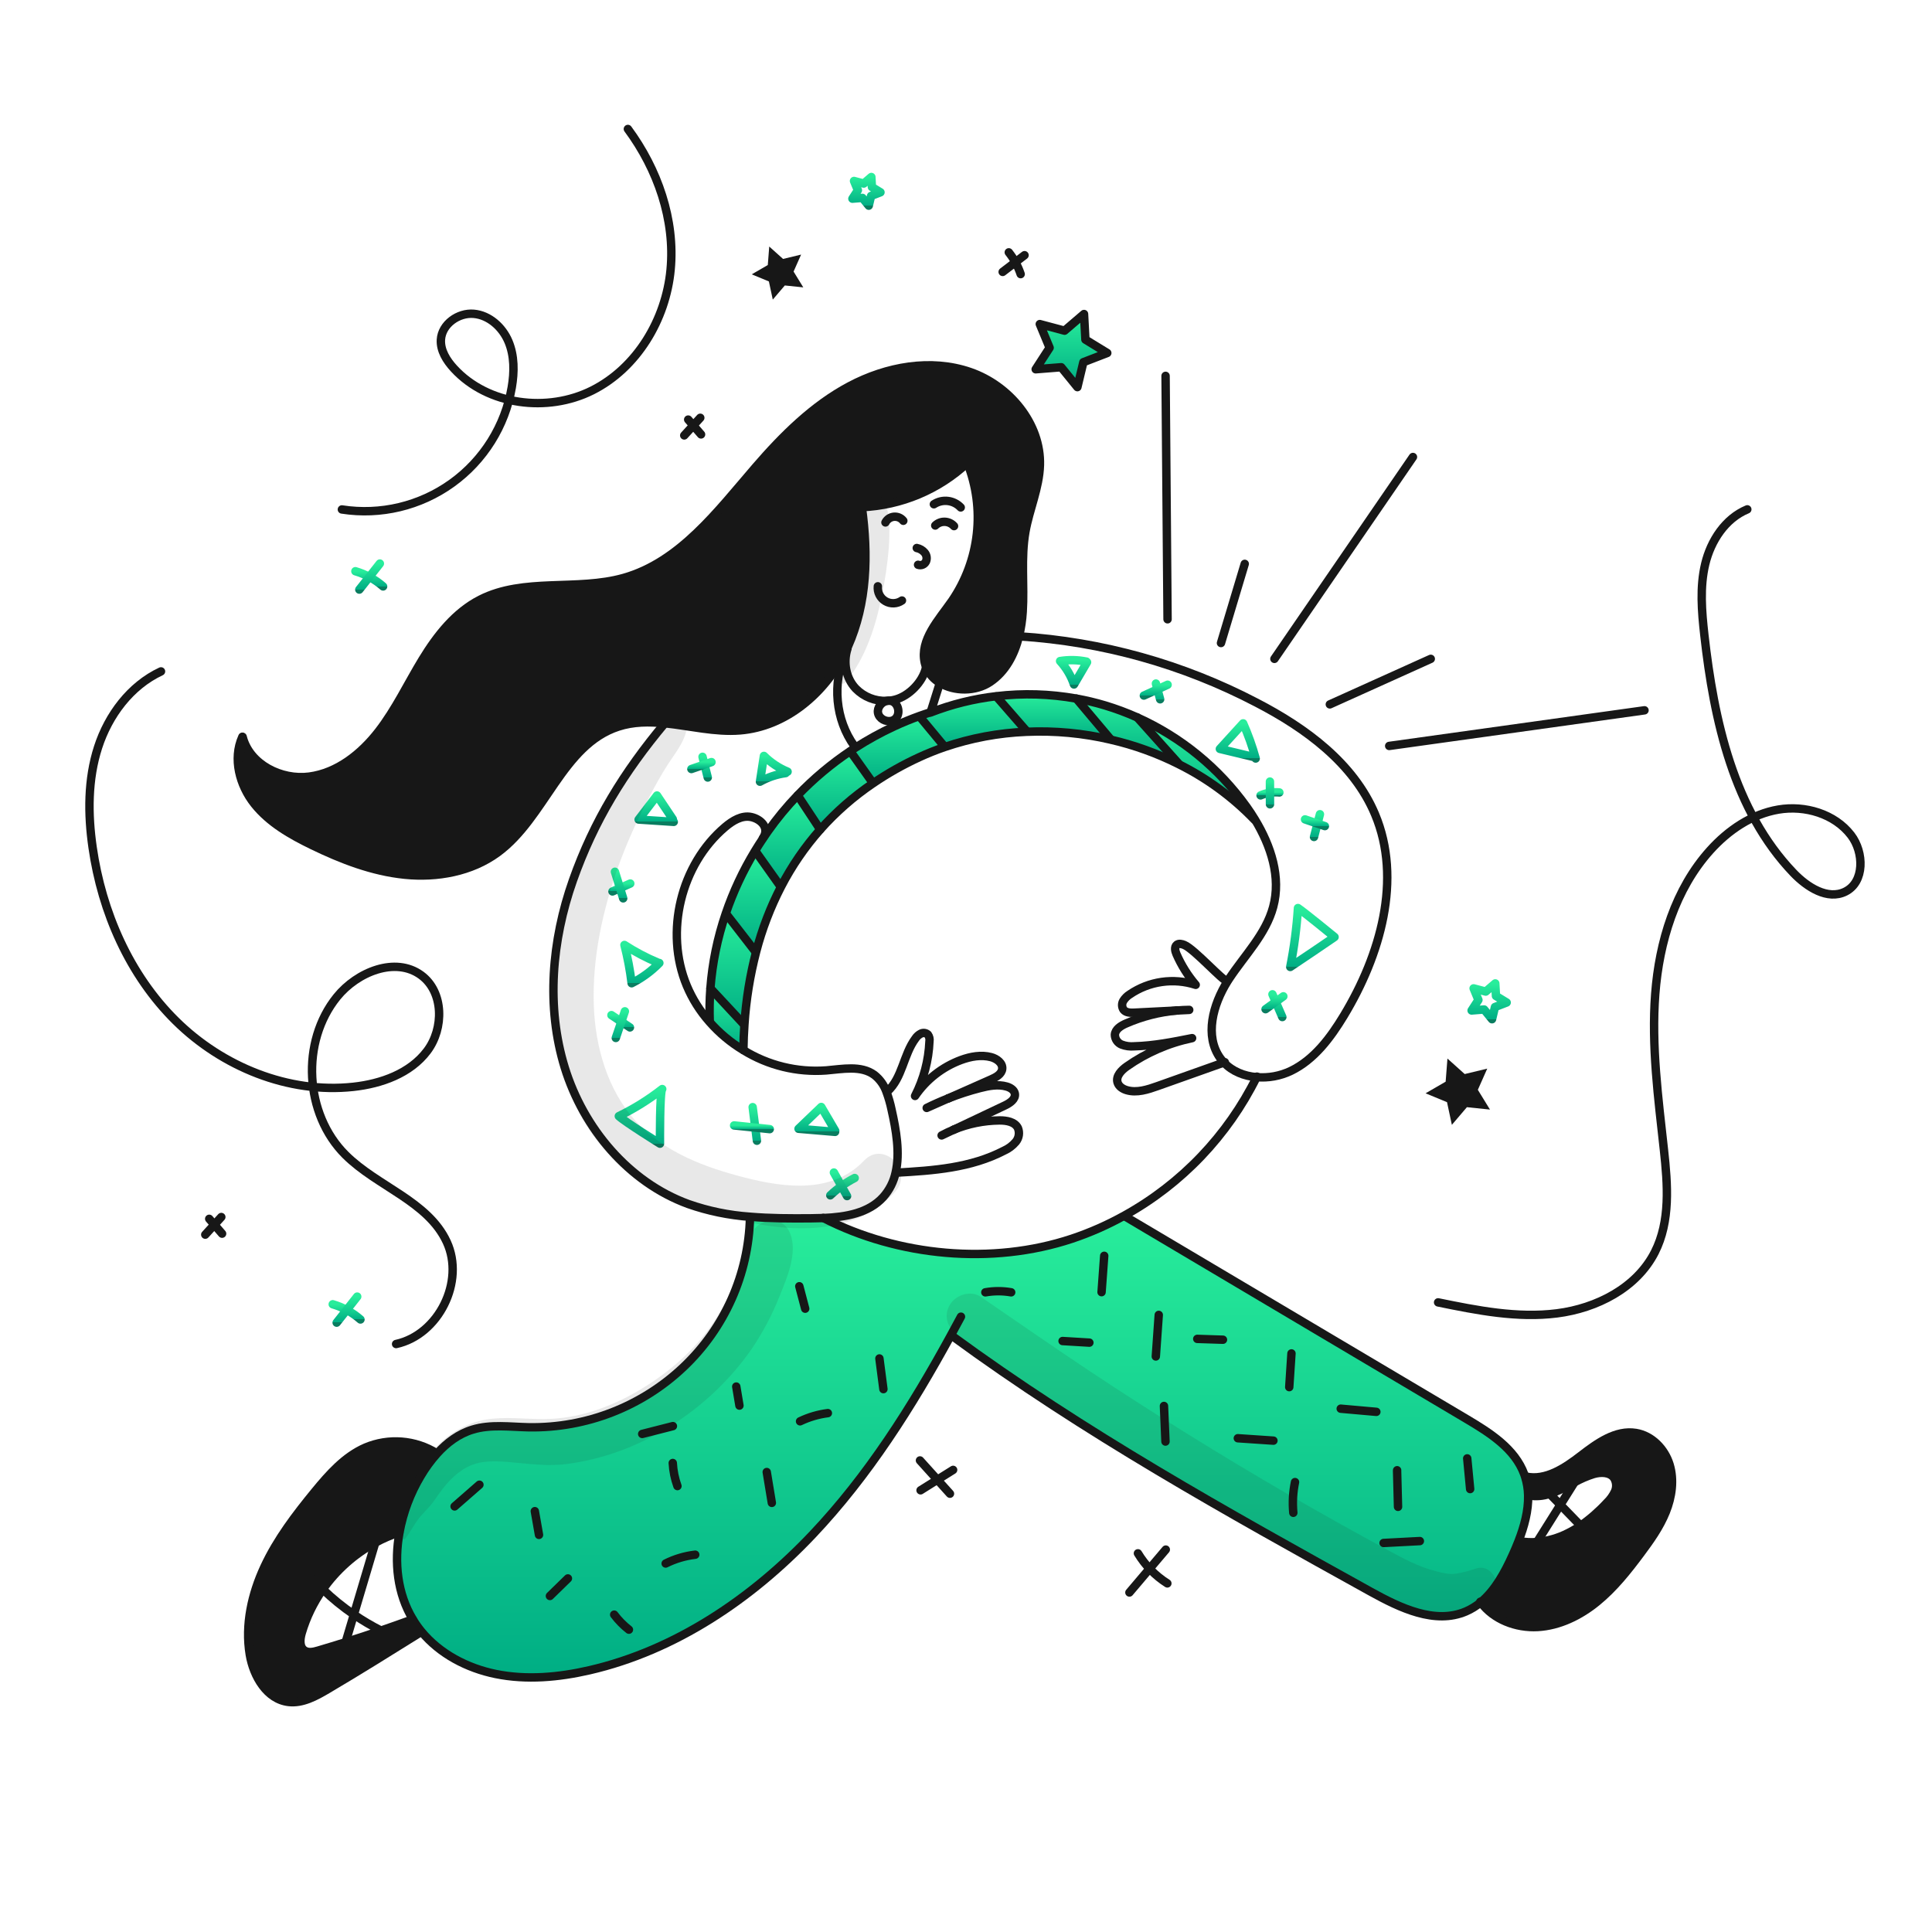 <svg width="960" height="960" viewBox="0 0 960 960" fill="none" xmlns="http://www.w3.org/2000/svg">
<g clip-path="url(#clip0_38_4064)">
<path d="M770.028 742.268C766.669 743.416 763.075 743.694 759.58 743.076H759.328C759.269 739.913 758.753 736.774 757.796 733.757L758.103 733.657C767.994 735.886 777.564 729.464 785.588 723.265C793.612 717.066 802.863 710.393 812.879 712.023C820.819 713.323 827.228 720.005 829.596 727.695C831.964 735.385 830.752 743.841 827.729 751.307C824.706 758.773 819.997 765.407 815.177 771.855C808.713 780.534 801.9 789.116 793.5 795.955C785.1 802.794 774.889 807.838 764.078 808.455C753.365 809.055 742.109 804.791 735.771 796.168C742.889 790.275 747.696 781.373 751.596 772.75C752.627 770.493 753.616 768.167 754.536 765.798L755.219 765.84C758.032 766.335 760.898 766.461 763.745 766.216C769.087 765.751 774.29 764.261 779.068 761.828C781.266 760.739 783.384 759.496 785.406 758.109C790.124 754.81 794.472 751.013 798.377 746.783C800.08 745.166 801.465 743.243 802.458 741.113C802.938 740.04 803.147 738.865 803.067 737.692C802.987 736.518 802.62 735.383 801.999 734.384C799.853 731.403 795.399 731.431 791.857 732.448C788.561 733.484 785.382 734.858 782.37 736.548C780.336 737.62 778.302 738.735 776.227 739.748C774.229 740.749 772.157 741.592 770.028 742.268V742.268Z" fill="#171717"/>
<path d="M735.772 796.168C733.558 798.03 731.084 799.559 728.43 800.709C713.064 807.309 695.735 799.009 681.107 790.916C609.141 751.016 539.083 712.193 472.716 663.532L472.535 663.432C453.157 698.886 431.435 733.323 403.675 762.619C373.515 794.451 335.595 820.098 292.875 829.947C277.634 833.457 261.675 834.92 246.346 831.8C232.164 828.916 218.554 821.811 209.401 810.694C208.663 809.794 207.938 808.842 207.256 807.88C206.49 806.808 205.779 805.721 205.124 804.607C197.449 791.86 195.791 776.407 198.507 761.449C200.313 751.519 203.895 741.996 209.081 733.337C211.402 729.4 214.104 725.7 217.147 722.29C222.036 716.871 227.887 712.468 234.825 710.365C243.796 707.621 253.425 709.014 262.798 709.209C291.35 709.657 318.94 698.899 339.654 679.243C349.766 669.658 357.888 658.172 363.554 645.442C369.219 632.713 372.317 618.991 372.67 605.062L372.712 604.588C382.687 605.438 392.8 605.452 402.803 605.368C404.892 605.354 407.024 605.313 409.169 605.229C446.35 624.329 492.963 628.702 532.624 615.51C541.715 612.473 550.502 608.593 558.87 603.919L559.204 604.519C615.652 638.009 672.099 671.494 728.547 704.975C740.263 711.912 752.786 719.825 757.425 732.627C757.565 733.003 757.69 733.379 757.801 733.756C758.758 736.772 759.274 739.911 759.334 743.075C759.515 750.668 757.411 758.427 754.542 765.796C753.622 768.165 752.633 770.496 751.602 772.748C747.7 781.373 742.89 790.275 735.772 796.168Z" fill="url(#paint0_linear_38_4064)"/>
<path d="M623.294 407.274C612.379 395.969 599.605 386.62 585.528 379.635L585.639 379.413L565.092 356.482C586.845 366.242 605.618 381.601 619.492 400.991C620.899 402.97 622.265 405.031 623.532 407.135L623.294 407.274Z" fill="url(#paint1_linear_38_4064)"/>
<path d="M565.091 356.483L585.639 379.414L585.528 379.636C574.827 374.271 563.523 370.202 551.857 367.517L551.885 367.377L534.834 347.136V347.122C539.622 347.972 544.357 349.098 549.015 350.493C554.498 352.139 559.868 354.14 565.091 356.483V356.483Z" fill="url(#paint2_linear_38_4064)"/>
<path d="M534.834 347.136L551.885 367.377L551.857 367.517C538.184 364.315 524.137 363.002 510.107 363.617L510.093 363.283L495.093 346.064L495.079 345.939C508.318 344.36 521.717 344.759 534.838 347.123L534.834 347.136Z" fill="url(#paint3_linear_38_4064)"/>
<path d="M467.019 339.321C464.055 337.603 461.713 334.989 460.332 331.854C459.976 331.007 459.696 330.131 459.496 329.235C456.975 317.951 466.434 308.035 473.051 298.545C479.824 288.631 484.063 277.207 485.396 265.275C486.73 253.342 485.117 241.265 480.7 230.1L480.658 230.058C466.358 243.372 447.783 251.156 428.264 252.013V252.069C431.464 275.569 430.964 299.643 421.327 321.305C421.187 321.612 421.048 321.932 420.895 322.239C420.56 322.977 420.212 323.715 419.836 324.439C409.708 344.694 390.275 361.077 367.79 362.916C355.378 363.933 342.728 360.645 330.329 359.391C322.486 358.597 314.742 358.611 307.23 361.049C279.33 370.104 270.913 406.268 247.258 423.612C234.233 433.169 217.251 436.233 201.158 434.631C185.065 433.029 169.744 427.081 155.214 420.031C144.501 414.831 133.83 408.761 126.419 399.455C119.036 390.191 115.525 376.999 120.387 366.202L120.596 366.286C124.135 379.854 139.796 387.725 153.682 385.886C167.568 384.047 179.426 374.616 188.021 363.555C196.616 352.494 202.621 339.678 209.907 327.711C217.193 315.744 226.247 304.224 238.743 297.886C260.28 286.95 286.665 293.706 309.902 287.159C337.847 279.274 356.57 253.99 375.558 232.007C389.058 216.39 403.991 201.526 422.226 191.83C440.461 182.134 462.5 178.122 482.031 184.837C501.562 191.552 517.346 210.498 516.731 231.129C516.396 242.441 511.479 253.084 509.514 264.243C507.214 277.324 509.027 290.767 508.177 304.029C507.926 308.115 507.316 312.171 506.352 316.149C504.081 325.301 499.638 333.757 491.952 338.898C484.683 343.765 474.179 343.667 467.019 339.321Z" fill="#171717"/>
<path d="M510.093 363.282L510.107 363.616C496.219 364.169 482.485 366.731 469.331 371.221L469.192 370.822L457.239 356.4L457.002 355.73C458.802 355.089 460.596 354.477 462.421 353.906C462.408 353.948 462.394 354.006 462.38 354.045C472.889 349.961 483.876 347.237 495.075 345.938L495.089 346.062L510.093 363.282Z" fill="url(#paint4_linear_38_4064)"/>
<path d="M469.192 370.818L469.331 371.218C465.064 372.678 460.875 374.357 456.779 376.247C448.774 379.921 441.09 384.26 433.808 389.217L433.39 388.59L422.565 373.35L422.482 373.224C423.332 372.639 424.195 372.068 425.059 371.511C431.21 367.555 437.625 364.026 444.259 360.951C448.425 359.029 452.673 357.287 457.005 355.727L457.242 356.396L469.192 370.818Z" fill="url(#paint5_linear_38_4064)"/>
<path d="M433.39 388.594L433.808 389.221C424.147 395.763 415.336 403.479 407.576 412.193L396.389 395.239L396.334 395.183C404.233 386.943 413 379.582 422.482 373.228L422.565 373.354L433.39 388.594Z" fill="url(#paint6_linear_38_4064)"/>
<path d="M396.389 395.239L407.576 412.193C399.961 420.787 393.439 430.29 388.156 440.486L387.656 440.222L375.62 423.268L375.09 422.947C376.386 420.802 377.737 418.685 379.144 416.595C379.91 415.439 380.69 414.295 381.498 413.154C385.978 406.794 390.938 400.786 396.335 395.183L396.389 395.239Z" fill="url(#paint7_linear_38_4064)"/>
<path d="M387.655 440.221L388.155 440.485C382.826 450.782 378.663 461.64 375.743 472.86L375.283 472.749L360.865 454.149L360.586 454.049C364.276 443.185 369.138 432.754 375.086 422.941L375.616 423.262L387.655 440.221Z" fill="url(#paint8_linear_38_4064)"/>
<path d="M375.284 472.75L375.744 472.861C372.675 484.645 370.726 496.694 369.921 508.845L369.475 508.817L353 491.111C353.957 478.488 356.508 466.037 360.592 454.055L360.871 454.155L375.284 472.75Z" fill="url(#paint9_linear_38_4064)"/>
<path d="M369.475 508.817L369.921 508.845C369.628 513.067 369.451 517.371 369.391 521.759L369.364 521.814C363.073 518.03 357.405 513.293 352.564 507.772L352.675 507.661C352.482 502.143 352.589 496.618 352.996 491.111L369.475 508.817Z" fill="url(#paint10_linear_38_4064)"/>
<path d="M186.466 766.565C176.108 772.17 167.191 780.1 160.415 789.732C155.747 796.33 152.203 803.654 149.925 811.408C149.062 814.417 148.658 818.276 151.225 820.073C153.175 821.438 155.825 820.825 158.107 820.156C162.676 818.805 167.226 817.417 171.759 815.991C177.638 814.138 183.489 812.216 189.312 810.224C194.592 808.412 199.849 806.55 205.082 804.638L205.123 804.61C205.778 805.724 206.489 806.81 207.255 807.883C207.937 808.845 208.662 809.792 209.4 810.697L208.731 811.241C193.491 820.755 178.265 830.27 162.802 839.395C156.839 842.919 150.292 846.5 143.424 845.706C132.6 844.452 125.924 832.917 124.116 822.163C121.65 807.368 125.063 792.044 131.416 778.463C137.769 764.882 146.916 752.816 156.436 741.212C163.569 732.519 171.314 723.742 181.651 719.257C187.317 716.866 193.475 715.871 199.606 716.356C205.737 716.841 211.662 718.791 216.882 722.043L217.147 722.294C214.104 725.704 211.403 729.404 209.081 733.341C203.893 741.999 200.308 751.522 198.5 761.452L198.417 761.438C194.283 762.773 190.282 764.49 186.466 766.565V766.565Z" fill="#171717"/>
<path d="M417.885 251.752C421.334 252.077 424.801 252.165 428.263 252.016C447.782 251.159 466.357 243.375 480.657 230.061C482.217 228.599 483.717 227.066 485.157 225.461" stroke="#171717" stroke-width="4.179" stroke-linecap="round" stroke-linejoin="round"/>
<path d="M480.7 230.1C485.117 241.264 486.729 253.341 485.396 265.273C484.063 277.205 479.824 288.628 473.052 298.542C466.435 308.029 456.976 317.948 459.497 329.232C459.698 330.128 459.977 331.005 460.333 331.851C461.714 334.986 464.056 337.6 467.02 339.318C474.18 343.664 484.684 343.762 491.956 338.9C499.646 333.759 504.089 325.3 506.356 316.151C507.32 312.173 507.931 308.117 508.181 304.031C509.031 290.769 507.22 277.331 509.518 264.245C511.483 253.086 516.4 242.445 516.735 231.131C517.348 210.5 501.55 191.568 482.035 184.839C462.52 178.11 440.465 182.15 422.23 191.832C403.995 201.514 389.061 216.392 375.562 232.009C356.574 253.991 337.851 279.276 309.906 287.161C286.669 293.708 260.284 286.952 238.747 297.887C226.247 304.226 217.21 315.747 209.91 327.713C202.625 339.68 196.621 352.482 188.025 363.557C179.429 374.632 167.575 384.063 153.686 385.888C139.797 387.713 124.138 379.856 120.6 366.288" stroke="#171717" stroke-width="4.179" stroke-linecap="round" stroke-linejoin="round"/>
<path d="M120.448 366.082C120.434 366.124 120.406 366.165 120.392 366.207C115.53 377.007 119.041 390.196 126.424 399.46C133.835 408.766 144.506 414.84 155.219 420.036C169.749 427.085 185.087 433.019 201.163 434.636C217.239 436.253 234.235 433.174 247.263 423.617C270.918 406.273 279.332 370.109 307.235 361.054C314.744 358.616 322.489 358.602 330.335 359.396C342.735 360.65 355.383 363.937 367.795 362.92C390.28 361.082 409.713 344.699 419.841 324.444C420.217 323.719 420.565 322.981 420.9 322.244C421.053 321.937 421.192 321.617 421.331 321.31C430.972 299.648 431.473 275.575 428.269 252.074" stroke="#171717" stroke-width="4.179" stroke-linecap="round" stroke-linejoin="round"/>
<path d="M448.853 258.773C448.306 258.075 447.592 257.525 446.778 257.174C445.964 256.823 445.074 256.682 444.191 256.764C443.308 256.846 442.46 257.148 441.724 257.642C440.988 258.137 440.388 258.808 439.979 259.595" stroke="#171717" stroke-width="4.179" stroke-linecap="round" stroke-linejoin="round"/>
<path d="M464.72 261.127C465.341 260.514 466.081 260.033 466.894 259.714C467.707 259.396 468.577 259.245 469.45 259.273C470.322 259.3 471.181 259.505 471.972 259.874C472.764 260.243 473.472 260.769 474.054 261.42" stroke="#171717" stroke-width="4.179" stroke-linecap="round" stroke-linejoin="round"/>
<path d="M464.037 250.567C466.092 249.219 468.556 248.638 470.997 248.926C473.438 249.214 475.699 250.353 477.383 252.142" stroke="#171717" stroke-width="4.179" stroke-linecap="round" stroke-linejoin="round"/>
<path d="M455.54 272.3C457.085 272.601 458.478 273.428 459.482 274.64C459.975 275.248 460.293 275.979 460.401 276.755C460.509 277.53 460.403 278.32 460.095 279.04C459.753 279.741 459.165 280.292 458.443 280.588C457.721 280.883 456.915 280.901 456.18 280.64" stroke="#171717" stroke-width="4.179" stroke-linecap="round" stroke-linejoin="round"/>
<path d="M436.2 291.329C436.051 292.786 436.322 294.255 436.982 295.562C437.643 296.868 438.664 297.958 439.925 298.702C441.187 299.446 442.635 299.812 444.098 299.757C445.561 299.702 446.978 299.228 448.18 298.392" stroke="#171717" stroke-width="4.179" stroke-linecap="round" stroke-linejoin="round"/>
<path d="M330.385 359.339C330.371 359.353 330.357 359.381 330.329 359.395C310.116 383.595 295.14 407.795 284.664 437.519C274.164 467.289 271.319 500.361 280.624 530.507C289.929 560.653 312.317 587.387 341.948 598.253C351.868 601.741 362.215 603.873 372.707 604.591C382.681 605.441 392.795 605.455 402.798 605.371C404.887 605.357 407.019 605.316 409.164 605.232C420.253 604.758 431.62 602.832 438.878 594.798C441.954 591.344 444.076 587.147 445.036 582.622C447.279 572.871 445.3 561.522 443.016 551.403C442.396 548.384 441.543 545.417 440.466 542.53C439.306 539.207 437.217 536.286 434.448 534.115C427.817 529.267 418.707 531.204 410.529 531.886C396.088 532.952 381.68 529.426 369.364 521.814C363.072 518.029 357.405 513.292 352.564 507.772C347.822 502.427 343.996 496.337 341.238 489.746C330.163 463.04 338.257 429.606 360.323 410.925C363.987 407.833 368.584 404.977 373.279 405.98C377.974 406.983 382.668 411.301 379.06 416.539" stroke="#171717" stroke-width="4.179" stroke-linecap="round" stroke-linejoin="round"/>
<path d="M506.526 316.2C547.663 318.814 587.793 330.028 624.326 349.118C648.789 361.781 672.597 379.209 683.254 404.618C696.822 436.924 685.887 474.663 667.763 504.656C661.09 515.689 652.996 526.569 641.378 532.156C636.094 534.664 630.239 535.727 624.41 535.235C618.21 534.719 612.318 532.365 608.153 527.963C607.505 527.285 606.904 526.564 606.353 525.804C598.426 514.77 602.661 499.252 609.933 487.619C610.184 487.219 610.448 486.811 610.713 486.407C618.458 474.65 628.99 464.216 632.64 450.633C636.61 435.894 631.581 420.389 623.529 407.141C622.262 405.041 620.896 402.976 619.489 400.998C605.616 381.608 586.843 366.248 565.089 356.489C559.866 354.145 554.495 352.144 549.012 350.498C544.354 349.103 539.619 347.977 534.831 347.127C521.71 344.764 508.31 344.365 495.072 345.943C483.873 347.242 472.886 349.967 462.377 354.051C462.391 354.009 462.405 353.951 462.418 353.911C463.951 349.051 465.485 344.189 467.018 339.326C467.032 339.284 467.045 339.226 467.059 339.186" stroke="#171717" stroke-width="4.179" stroke-linecap="round" stroke-linejoin="round"/>
<path d="M372.665 605.064C372.312 618.993 369.214 632.716 363.549 645.445C357.883 658.174 349.762 669.661 339.649 679.245C318.936 698.902 291.345 709.659 262.793 709.211C253.417 709.016 243.793 707.622 234.82 710.367C227.882 712.467 222.031 716.873 217.142 722.292C214.099 725.703 211.398 729.403 209.076 733.339C203.889 741.998 200.307 751.521 198.5 761.451C195.784 776.413 197.441 791.862 205.117 804.609C205.772 805.723 206.483 806.809 207.249 807.882C207.931 808.844 208.656 809.791 209.394 810.696C218.547 821.813 232.157 828.918 246.339 831.802C261.662 834.922 277.627 833.459 292.867 829.949C335.593 820.1 373.513 794.449 403.673 762.621C431.437 733.321 453.155 698.888 472.533 663.434C474.205 660.384 475.858 657.323 477.493 654.253" stroke="#171717" stroke-width="4.179" stroke-linecap="round" stroke-linejoin="round"/>
<path d="M472.716 663.531C539.083 712.192 609.141 751.018 681.107 790.916C695.735 799.01 713.065 807.315 728.43 800.708C731.084 799.559 733.558 798.029 735.772 796.168C742.89 790.275 747.697 781.373 751.597 772.75C752.628 770.493 753.617 768.167 754.537 765.799C757.406 758.429 759.51 750.67 759.329 743.077C759.269 739.913 758.753 736.774 757.796 733.758C757.685 733.382 757.559 733.005 757.42 732.629C752.781 719.829 740.257 711.914 728.542 704.977C672.094 671.486 615.646 638.001 559.2 604.521" stroke="#171717" stroke-width="4.179" stroke-linecap="round" stroke-linejoin="round"/>
<path d="M352.673 507.661C352.48 502.142 352.587 496.617 352.994 491.111C353.951 478.488 356.502 466.037 360.586 454.055C364.277 443.19 369.139 432.759 375.086 422.947C376.382 420.802 377.734 418.685 379.14 416.595C379.906 415.439 380.686 414.295 381.494 413.154C385.975 406.794 390.935 400.786 396.331 395.183C404.231 386.943 412.998 379.582 422.479 373.228C423.329 372.643 424.192 372.072 425.056 371.515C431.207 367.559 437.622 364.03 444.256 360.955C448.422 359.033 452.67 357.291 457.002 355.731C458.802 355.09 460.596 354.477 462.421 353.906C462.435 353.892 462.435 353.892 462.449 353.892" stroke="#171717" stroke-width="4.179" stroke-linecap="round" stroke-linejoin="round"/>
<path d="M409.052 605.176C409.094 605.19 409.122 605.218 409.164 605.232C446.345 624.332 492.958 628.705 532.619 615.513C541.709 612.476 550.496 608.596 558.864 603.922C587.175 588.204 610.035 564.246 624.409 535.23C624.461 535.144 624.507 535.056 624.548 534.965" stroke="#171717" stroke-width="4.179" stroke-linecap="round" stroke-linejoin="round"/>
<path d="M369.391 521.759C369.447 517.37 369.623 513.065 369.921 508.845C370.725 496.694 372.675 484.646 375.744 472.861C378.663 461.641 382.826 450.782 388.156 440.486C393.438 430.291 399.961 420.787 407.576 412.193C415.335 403.479 424.147 395.763 433.808 389.221C441.089 384.264 448.773 379.926 456.779 376.251C460.874 374.361 465.063 372.682 469.331 371.222C482.484 366.731 496.219 364.17 510.107 363.616C524.136 363.002 538.184 364.314 551.857 367.516C563.523 370.201 574.826 374.27 585.528 379.636C599.605 386.62 612.379 395.968 623.294 407.274" stroke="#171717" stroke-width="4.179" stroke-linecap="round" stroke-linejoin="round"/>
<path d="M473.845 561.364C481.068 558.386 488.795 556.817 496.608 556.739C500.108 556.711 504.242 557.38 505.802 560.514C506.262 561.648 506.407 562.885 506.221 564.094C506.034 565.304 505.523 566.44 504.743 567.382C503.161 569.252 501.178 570.742 498.943 571.742C482.365 580.342 463.949 581.661 445.309 582.692" stroke="#171717" stroke-width="4.179" stroke-linecap="round" stroke-linejoin="round"/>
<path d="M473.845 561.364C471.853 562.311 469.874 563.244 467.882 564.192C469.819 563.146 471.809 562.202 473.845 561.364Z" stroke="#171717" stroke-width="4.179" stroke-linecap="round" stroke-linejoin="round"/>
<path d="M471.128 545.8C476.292 543.761 481.577 542.044 486.954 540.66C491.286 539.545 495.897 538.654 500.202 539.894C502.002 540.409 503.893 541.537 504.256 543.376C504.785 546.107 501.832 548.113 499.324 549.297C490.84 553.309 482.347 557.33 473.845 561.361" stroke="#171717" stroke-width="4.179" stroke-linecap="round" stroke-linejoin="round"/>
<path d="M471.128 545.8L460.471 550.523C463.957 548.797 467.509 547.222 471.128 545.8Z" stroke="#171717" stroke-width="4.179" stroke-linecap="round" stroke-linejoin="round"/>
<path d="M440.9 542.362C448.409 535.717 448.883 524.043 454.887 516.005C455.572 514.974 456.512 514.138 457.617 513.581C458.175 513.308 458.801 513.209 459.415 513.299C460.029 513.388 460.602 513.661 461.058 514.081C461.754 515.057 462.034 516.269 461.838 517.452C461.437 526.904 458.994 536.157 454.678 544.575C460.265 536.396 468.253 530.151 477.538 526.702C482.317 524.947 487.582 523.985 492.5 525.295C495.314 526.047 498.323 528.248 497.989 531.16C497.682 533.751 494.966 535.242 492.584 536.286C485.437 539.463 478.286 542.634 471.13 545.801" stroke="#171717" stroke-width="4.179" stroke-linecap="round" stroke-linejoin="round"/>
<path d="M584.845 502.116C576.108 502.885 567.555 505.068 559.519 508.58C556.97 509.694 554.142 511.422 553.975 514.194C553.998 515.246 554.33 516.268 554.929 517.132C555.529 517.996 556.369 518.666 557.346 519.056C559.313 519.799 561.422 520.09 563.517 519.906C573.241 519.655 582.825 517.747 592.354 515.838C580.703 518.257 569.67 523.036 559.937 529.88C557.248 531.775 554.365 534.7 555.298 537.849C555.883 539.841 557.861 541.108 559.84 541.693C564.896 543.193 570.288 541.415 575.261 539.646C586.225 535.76 597.188 531.864 608.152 527.958L608.611 527.791" stroke="#171717" stroke-width="4.179" stroke-linecap="round" stroke-linejoin="round"/>
<path d="M584.859 502.116C586.879 502.016 588.899 501.907 590.919 501.81C588.9 501.837 586.879 501.935 584.859 502.116Z" stroke="#171717" stroke-width="4.179" stroke-linecap="round" stroke-linejoin="round"/>
<path d="M584.859 502.116H584.845" stroke="#171717" stroke-width="4.179" stroke-linecap="round" stroke-linejoin="round"/>
<path d="M609.712 487.475C607.678 487.531 593.524 471.675 588.512 469.56C587.3 469.06 585.782 468.668 584.751 469.476C583.441 470.521 583.929 472.597 584.598 474.129C587.008 479.648 590.224 484.78 594.14 489.356C588.684 487.595 582.898 487.105 577.224 487.924C571.55 488.742 566.139 490.847 561.403 494.078C560.077 494.895 558.96 496.012 558.143 497.338C557.75 498.008 557.555 498.775 557.579 499.552C557.604 500.328 557.847 501.082 558.282 501.726C559.494 503.245 561.751 503.286 563.701 503.189C570.75 502.827 577.785 502.478 584.848 502.116" stroke="#171717" stroke-width="4.179" stroke-linecap="round" stroke-linejoin="round"/>
<path d="M216.877 722.042C211.657 718.79 205.732 716.84 199.601 716.355C193.47 715.87 187.312 716.865 181.646 719.256C171.309 723.741 163.564 732.518 156.431 741.211C146.916 752.811 137.75 764.865 131.411 778.462C125.072 792.059 121.646 807.368 124.111 822.162C125.922 832.916 132.595 844.451 143.419 845.705C150.287 846.499 156.834 842.919 162.797 839.394C178.26 830.269 193.486 820.755 208.726 811.24" stroke="#171717" stroke-width="4.179" stroke-linecap="round" stroke-linejoin="round"/>
<path d="M198.419 761.438C194.284 762.773 190.283 764.489 186.466 766.565C176.108 772.169 167.191 780.099 160.415 789.732C155.747 796.329 152.203 803.653 149.925 811.408C149.062 814.417 148.658 818.276 151.225 820.073C153.175 821.438 155.825 820.825 158.107 820.156C162.675 818.805 167.226 817.417 171.759 815.991C177.637 814.138 183.488 812.216 189.312 810.224C194.592 808.412 199.848 806.55 205.082 804.638" stroke="#171717" stroke-width="4.179" stroke-linecap="round" stroke-linejoin="round"/>
<path d="M167.576 830.006C168.97 825.339 170.363 820.668 171.755 815.991C173.106 811.422 174.467 806.848 175.837 802.269C179.375 790.373 182.918 778.473 186.466 766.569C187.066 764.521 187.678 762.459 188.291 760.411" stroke="#171717" stroke-width="4.179" stroke-linecap="round" stroke-linejoin="round"/>
<path d="M193.041 812.021C191.788 811.45 190.548 810.851 189.308 810.221C184.647 807.869 180.147 805.211 175.837 802.266C170.349 798.532 165.19 794.338 160.415 789.729C158.173 787.583 156.023 785.344 153.965 783.014" stroke="#171717" stroke-width="4.179" stroke-linecap="round" stroke-linejoin="round"/>
<path d="M735.562 795.9C735.624 795.994 735.694 796.083 735.771 796.165C742.109 804.788 753.365 809.051 764.078 808.452C774.889 807.839 785.1 802.796 793.5 795.952C801.9 789.108 808.714 780.53 815.177 771.852C819.998 765.402 824.72 758.757 827.729 751.305C830.738 743.853 831.963 735.4 829.599 727.7C827.235 720 820.824 713.323 812.883 712.028C802.867 710.398 793.616 717.084 785.591 723.27C777.566 729.456 767.993 735.889 758.099 733.66" stroke="#171717" stroke-width="4.179" stroke-linecap="round" stroke-linejoin="round"/>
<path d="M755.219 765.84C758.032 766.334 760.898 766.46 763.745 766.215C769.087 765.751 774.29 764.261 779.069 761.827C781.266 760.738 783.384 759.495 785.407 758.109C790.124 754.809 794.472 751.012 798.377 746.783C800.081 745.165 801.465 743.241 802.459 741.112C802.939 740.039 803.148 738.864 803.068 737.691C802.987 736.518 802.62 735.383 801.999 734.385C799.853 731.403 795.399 731.43 791.857 732.447C788.561 733.483 785.382 734.857 782.37 736.547C780.336 737.619 778.302 738.734 776.227 739.747C774.229 740.749 772.156 741.591 770.027 742.268C766.668 743.416 763.073 743.694 759.578 743.077" stroke="#171717" stroke-width="4.179" stroke-linecap="round" stroke-linejoin="round"/>
<path d="M760.4 771.552C761.515 769.769 762.629 768 763.744 766.216C767.618 760.059 771.484 753.901 775.344 747.744L782.365 736.544C783.313 735.044 784.246 733.544 785.193 732.044" stroke="#171717" stroke-width="4.179" stroke-linecap="round" stroke-linejoin="round"/>
<path d="M766.141 738.271C767.441 739.609 768.732 740.932 770.028 742.271C771.797 744.096 773.58 745.92 775.349 747.745C778.705 751.2 782.058 754.655 785.407 758.111C786.907 759.643 788.407 761.188 789.893 762.721" stroke="#171717" stroke-width="4.179" stroke-linecap="round" stroke-linejoin="round"/>
<path d="M419.932 324.5C413.594 339.657 414.959 357.488 424.599 370.792" stroke="#171717" stroke-width="4.179" stroke-linecap="round" stroke-linejoin="round"/>
<path d="M421.089 322.339C418.916 329.139 420.295 336.994 425.226 342.163C427.22 344.199 429.619 345.794 432.269 346.845C434.918 347.896 437.758 348.379 440.606 348.263C441.113 348.257 441.62 348.224 442.124 348.163C443.045 348.049 443.958 347.872 444.855 347.633C451.75 345.781 458.395 338.913 460.055 331.975" stroke="#171717" stroke-width="4.179" stroke-linecap="round" stroke-linejoin="round"/>
<path d="M443.14 348.39C446.567 349.59 447.557 354.89 444.799 357.264C444.265 357.712 443.636 358.032 442.959 358.197C440.215 358.852 436.83 357.138 436.286 354.255C435.786 351.538 438.014 348.877 440.605 348.264C441.103 348.148 441.615 348.114 442.123 348.164C442.47 348.196 442.812 348.271 443.14 348.387" stroke="#171717" stroke-width="4.179" stroke-linecap="round" stroke-linejoin="round"/>
<path d="M457.239 356.399L469.192 370.817" stroke="#171717" stroke-width="4.179" stroke-linecap="round" stroke-linejoin="round"/>
<path d="M422.564 373.354L433.389 388.594" stroke="#171717" stroke-width="4.179" stroke-linecap="round" stroke-linejoin="round"/>
<path d="M495.089 346.062L510.093 363.282" stroke="#171717" stroke-width="4.179" stroke-linecap="round" stroke-linejoin="round"/>
<path d="M396.389 395.239L407.576 412.193" stroke="#171717" stroke-width="4.179" stroke-linecap="round" stroke-linejoin="round"/>
<path d="M375.619 423.268L387.655 440.222" stroke="#171717" stroke-width="4.179" stroke-linecap="round" stroke-linejoin="round"/>
<path d="M360.866 454.152L375.284 472.75" stroke="#171717" stroke-width="4.179" stroke-linecap="round" stroke-linejoin="round"/>
<path d="M352.995 491.111L369.475 508.817" stroke="#171717" stroke-width="4.179" stroke-linecap="round" stroke-linejoin="round"/>
<path d="M534.834 347.136L551.885 367.377" stroke="#171717" stroke-width="4.179" stroke-linecap="round" stroke-linejoin="round"/>
<path d="M565.078 356.47L565.091 356.483L585.639 379.414" stroke="#171717" stroke-width="4.179" stroke-linecap="round" stroke-linejoin="round"/>
<path d="M415.008 561.878C412.7 557.933 410.392 553.987 408.083 550.042C404.315 553.655 400.549 557.267 396.783 560.879L414.951 562.423" stroke="url(#paint11_linear_38_4064)" stroke-width="4.179" stroke-linecap="round" stroke-linejoin="round"/>
<path d="M329.058 541.138C322.364 546.375 315.134 550.887 307.489 554.6C310.674 557.552 327.938 568.288 327.938 568.288C327.938 568.288 327.775 542.141 329.058 541.138Z" stroke="url(#paint12_linear_38_4064)" stroke-width="4.179" stroke-linecap="round" stroke-linejoin="round"/>
<path d="M327.635 478.505C323.628 482.594 318.974 485.994 313.859 488.568C313.08 482.154 311.884 475.798 310.279 469.539C315.557 472.965 321.133 475.907 326.94 478.329" stroke="url(#paint13_linear_38_4064)" stroke-width="4.179" stroke-linecap="round" stroke-linejoin="round"/>
<path d="M334.314 407.036L326.465 395.279C323.419 399.263 320.372 403.246 317.326 407.229C323.145 407.614 328.964 407.998 334.783 408.381" stroke="url(#paint14_linear_38_4064)" stroke-width="4.179" stroke-linecap="round" stroke-linejoin="round"/>
<path d="M391.348 383.435C386.953 381.615 382.956 378.954 379.582 375.602C378.929 379.879 378.276 384.156 377.623 388.432C381.571 386.21 385.905 384.757 390.394 384.15" stroke="url(#paint15_linear_38_4064)" stroke-width="4.179" stroke-linecap="round" stroke-linejoin="round"/>
<path d="M540.154 329.044L533.654 340.115C532.178 335.802 529.829 331.841 526.754 328.477C531.102 327.785 535.538 327.875 539.854 328.743" stroke="url(#paint16_linear_38_4064)" stroke-width="4.179" stroke-linecap="round" stroke-linejoin="round"/>
<path d="M623.944 376.906C622.3 370.934 620.217 365.092 617.712 359.427L606.144 372.122L623.6 376.3" stroke="url(#paint17_linear_38_4064)" stroke-width="4.179" stroke-linecap="round" stroke-linejoin="round"/>
<path d="M641.119 480.483C643.029 470.814 644.309 461.031 644.951 451.195C648.387 453.516 663.135 465.602 663.135 465.602C663.135 465.602 654.467 471.519 652.498 472.842C648.704 475.388 644.911 477.935 641.119 480.483Z" stroke="url(#paint18_linear_38_4064)" stroke-width="4.179" stroke-linecap="round" stroke-linejoin="round"/>
<path d="M652.92 415.886C653.903 412.116 654.887 408.346 655.87 404.577" stroke="url(#paint19_linear_38_4064)" stroke-width="4.179" stroke-linecap="round" stroke-linejoin="round"/>
<path d="M635.711 393.76C632.522 393.448 629.307 393.956 626.369 395.234" stroke="url(#paint20_linear_38_4064)" stroke-width="4.179" stroke-linecap="round" stroke-linejoin="round"/>
<path d="M576.469 347.476C575.768 344.865 575.068 342.255 574.369 339.645" stroke="url(#paint21_linear_38_4064)" stroke-width="4.179" stroke-linecap="round" stroke-linejoin="round"/>
<path d="M351.681 386.344C350.814 382.914 349.948 379.484 349.081 376.055" stroke="url(#paint22_linear_38_4064)" stroke-width="4.179" stroke-linecap="round" stroke-linejoin="round"/>
<path d="M313.182 439.018L304.335 442.958" stroke="url(#paint23_linear_38_4064)" stroke-width="4.179" stroke-linecap="round" stroke-linejoin="round"/>
<path d="M313.014 510.522L303.814 504.405" stroke="url(#paint24_linear_38_4064)" stroke-width="4.179" stroke-linecap="round" stroke-linejoin="round"/>
<path d="M376.109 566.829C375.404 561.264 374.699 555.698 373.993 550.129" stroke="url(#paint25_linear_38_4064)" stroke-width="4.179" stroke-linecap="round" stroke-linejoin="round"/>
<path d="M412.569 593.956C416.18 590.522 420.262 587.621 424.693 585.342" stroke="url(#paint26_linear_38_4064)" stroke-width="4.179" stroke-linecap="round" stroke-linejoin="round"/>
<path d="M637.185 505.37C635.547 501.6 633.908 497.831 632.269 494.061" stroke="url(#paint27_linear_38_4064)" stroke-width="4.179" stroke-linecap="round" stroke-linejoin="round"/>
<path d="M658.323 410.488L648.456 407.144" stroke="url(#paint28_linear_38_4064)" stroke-width="4.179" stroke-linecap="round" stroke-linejoin="round"/>
<path d="M628.847 501.463L637.692 495.063" stroke="url(#paint29_linear_38_4064)" stroke-width="4.179" stroke-linecap="round" stroke-linejoin="round"/>
<path d="M631.048 399.659C631.042 395.889 631.035 392.12 631.029 388.35" stroke="url(#paint30_linear_38_4064)" stroke-width="4.179" stroke-linecap="round" stroke-linejoin="round"/>
<path d="M580.183 340.236L568.375 345.627" stroke="url(#paint31_linear_38_4064)" stroke-width="4.179" stroke-linecap="round" stroke-linejoin="round"/>
<path d="M353.541 378.671L343.541 382.122" stroke="url(#paint32_linear_38_4064)" stroke-width="4.179" stroke-linecap="round" stroke-linejoin="round"/>
<path d="M309.665 446.389C308.293 441.982 306.922 437.575 305.551 433.17" stroke="url(#paint33_linear_38_4064)" stroke-width="4.179" stroke-linecap="round" stroke-linejoin="round"/>
<path d="M310.5 502.515C308.994 506.929 307.489 511.343 305.984 515.759" stroke="url(#paint34_linear_38_4064)" stroke-width="4.179" stroke-linecap="round" stroke-linejoin="round"/>
<path d="M382.484 561.062C376.58 560.446 370.675 559.832 364.771 559.22" stroke="url(#paint35_linear_38_4064)" stroke-width="4.179" stroke-linecap="round" stroke-linejoin="round"/>
<path d="M420.905 594.333C418.723 590.429 416.539 586.525 414.355 582.621" stroke="url(#paint36_linear_38_4064)" stroke-width="4.179" stroke-linecap="round" stroke-linejoin="round"/>
<path d="M400.1 650.277C399.124 646.56 398.148 642.843 397.171 639.127" stroke="#171717" stroke-width="4.179" stroke-linecap="round" stroke-linejoin="round"/>
<path d="M411.359 702.172C406.567 702.78 401.903 704.153 397.546 706.239" stroke="#171717" stroke-width="4.179" stroke-linecap="round" stroke-linejoin="round"/>
<path d="M336.619 738.42C335.284 734.733 334.501 730.868 334.296 726.952" stroke="#171717" stroke-width="4.179" stroke-linecap="round" stroke-linejoin="round"/>
<path d="M367.427 698.433L365.843 688.973" stroke="#171717" stroke-width="4.179" stroke-linecap="round" stroke-linejoin="round"/>
<path d="M345.458 772.523C340.343 773.115 335.372 774.596 330.768 776.898" stroke="#171717" stroke-width="4.179" stroke-linecap="round" stroke-linejoin="round"/>
<path d="M267.823 762.672C267.132 758.745 266.442 754.818 265.752 750.891" stroke="#171717" stroke-width="4.179" stroke-linecap="round" stroke-linejoin="round"/>
<path d="M282.192 784.311C279.212 787.217 276.233 790.124 273.254 793.032" stroke="#171717" stroke-width="4.179" stroke-linecap="round" stroke-linejoin="round"/>
<path d="M312.511 809.77C309.749 807.619 307.287 805.108 305.189 802.306" stroke="#171717" stroke-width="4.179" stroke-linecap="round" stroke-linejoin="round"/>
<path d="M438.963 690.25C438.299 685.171 437.637 680.091 436.975 675.011" stroke="#171717" stroke-width="4.179" stroke-linecap="round" stroke-linejoin="round"/>
<path d="M383.523 746.775C382.679 741.665 381.835 736.555 380.99 731.445" stroke="#171717" stroke-width="4.179" stroke-linecap="round" stroke-linejoin="round"/>
<path d="M334.364 708.629L319.111 712.519" stroke="#171717" stroke-width="4.179" stroke-linecap="round" stroke-linejoin="round"/>
<path d="M238.219 737.754L225.889 748.527" stroke="#171717" stroke-width="4.179" stroke-linecap="round" stroke-linejoin="round"/>
<path d="M730.506 739.91C730.02 734.828 729.536 729.746 729.052 724.665" stroke="#171717" stroke-width="4.179" stroke-linecap="round" stroke-linejoin="round"/>
<path d="M705.518 765.752C699.51 766.067 693.502 766.383 687.493 766.698" stroke="#171717" stroke-width="4.179" stroke-linecap="round" stroke-linejoin="round"/>
<path d="M694.669 748.739C694.516 742.819 694.363 736.9 694.211 730.981C694.211 730.841 694.211 730.698 694.219 730.558" stroke="#171717" stroke-width="4.179" stroke-linecap="round" stroke-linejoin="round"/>
<path d="M683.9 701.541L666.2 699.967" stroke="#171717" stroke-width="4.179" stroke-linecap="round" stroke-linejoin="round"/>
<path d="M642.637 751.7C642.161 746.601 642.448 741.459 643.486 736.443" stroke="#171717" stroke-width="4.179" stroke-linecap="round" stroke-linejoin="round"/>
<path d="M632.758 715.848C626.862 715.448 620.967 715.05 615.071 714.654" stroke="#171717" stroke-width="4.179" stroke-linecap="round" stroke-linejoin="round"/>
<path d="M579.12 716.3C578.87 710.403 578.619 704.507 578.368 698.611" stroke="#171717" stroke-width="4.179" stroke-linecap="round" stroke-linejoin="round"/>
<path d="M640.622 689.257C640.988 683.676 641.355 678.095 641.722 672.515" stroke="#171717" stroke-width="4.179" stroke-linecap="round" stroke-linejoin="round"/>
<path d="M607.685 665.7L594.91 665.285" stroke="#171717" stroke-width="4.179" stroke-linecap="round" stroke-linejoin="round"/>
<path d="M574.318 674.02C574.804 667.136 575.291 660.252 575.778 653.369" stroke="#171717" stroke-width="4.179" stroke-linecap="round" stroke-linejoin="round"/>
<path d="M541.307 667.15L527.991 666.35" stroke="#171717" stroke-width="4.179" stroke-linecap="round" stroke-linejoin="round"/>
<path d="M547.362 642.068C547.802 636.047 548.24 630.026 548.677 624.004" stroke="#171717" stroke-width="4.179" stroke-linecap="round" stroke-linejoin="round"/>
<path d="M502.452 642.142C498.204 641.401 493.86 641.405 489.613 642.151" stroke="#171717" stroke-width="4.179" stroke-linecap="round" stroke-linejoin="round"/>
<path d="M633.252 327.383L702.087 227.082" stroke="#171717" stroke-width="4.179" stroke-linecap="round" stroke-linejoin="round"/>
<path d="M606.701 319.517L618.502 280.183" stroke="#171717" stroke-width="4.179" stroke-linecap="round" stroke-linejoin="round"/>
<path d="M660.786 350.001L710.937 327.383" stroke="#171717" stroke-width="4.179" stroke-linecap="round" stroke-linejoin="round"/>
<path d="M690.286 370.651L817.139 352.951" stroke="#171717" stroke-width="4.179" stroke-linecap="round" stroke-linejoin="round"/>
<path d="M580.151 307.717L579.167 186.764" stroke="#171717" stroke-width="4.179" stroke-linecap="round" stroke-linejoin="round"/>
<path d="M538.648 156.032L539.333 168.749L550.199 175.395L538.315 179.977L535.352 192.365L527.322 182.478L514.624 183.488L521.547 172.796L516.662 161.033L528.97 164.311L538.648 156.032Z" fill="url(#paint37_linear_38_4064)" stroke="#171717" stroke-width="4.179" stroke-linecap="round" stroke-linejoin="round"/>
<path d="M382.23 122.499L389.095 128.662L398.065 126.501L394.325 134.935L399.152 142.797L389.974 141.846L383.99 148.867L382.057 139.845L373.53 136.322L381.514 131.697L382.23 122.499Z" fill="#171717"/>
<path d="M432.977 87.955L433.246 92.942L437.508 95.548L432.846 97.345L431.684 102.203L428.536 98.326L423.557 98.722L426.271 94.528L424.355 89.916L429.183 91.202L432.977 87.955Z" stroke="url(#paint38_linear_38_4064)" stroke-width="4.179" stroke-linecap="round" stroke-linejoin="round"/>
<path d="M348.35 215.859C346.22 213.4 344.09 210.942 341.959 208.484" stroke="#171717" stroke-width="4.179" stroke-linecap="round" stroke-linejoin="round"/>
<path d="M339.993 216.355C342.649 213.435 345.305 210.515 347.962 207.597" stroke="#171717" stroke-width="4.179" stroke-linecap="round" stroke-linejoin="round"/>
<path d="M507.162 136.209C505.841 132.286 503.844 128.626 501.262 125.392" stroke="#171717" stroke-width="4.179" stroke-linecap="round" stroke-linejoin="round"/>
<path d="M498.225 135.112L509.087 126.812" stroke="#171717" stroke-width="4.179" stroke-linecap="round" stroke-linejoin="round"/>
<path d="M176.59 283.838C181.677 285.322 186.377 287.902 190.36 291.397" stroke="url(#paint39_linear_38_4064)" stroke-width="4.179" stroke-linecap="round" stroke-linejoin="round"/>
<path d="M178.539 292.97C181.944 288.656 185.349 284.34 188.752 280.023" stroke="url(#paint40_linear_38_4064)" stroke-width="4.179" stroke-linecap="round" stroke-linejoin="round"/>
<path d="M719.228 525.992L727.802 533.69L739.004 530.991L734.333 541.524L740.361 551.343L728.9 550.155L721.423 558.925L719.012 547.657L708.362 543.257L718.333 537.479L719.228 525.992Z" fill="#171717"/>
<path d="M742.998 488.653L743.334 494.883L748.655 498.138L742.835 500.382L741.383 506.449L737.451 501.606L731.232 502.101L734.621 496.864L732.23 491.104L738.257 492.709L742.998 488.653Z" stroke="url(#paint41_linear_38_4064)" stroke-width="4.179" stroke-linecap="round" stroke-linejoin="round"/>
<path d="M165.339 648.082C170.426 649.565 175.126 652.145 179.108 655.641" stroke="url(#paint42_linear_38_4064)" stroke-width="4.179" stroke-linecap="round" stroke-linejoin="round"/>
<path d="M167.287 657.216L177.5 644.269" stroke="url(#paint43_linear_38_4064)" stroke-width="4.179" stroke-linecap="round" stroke-linejoin="round"/>
<path d="M80 333.617C64.79 340.725 53.906 355.317 48.738 371.295C43.57 387.273 43.626 404.528 46.024 421.145C50.65 453.22 64.294 484.496 87.353 507.269C110.412 530.042 143.304 543.527 175.525 540.044C189.451 538.538 203.843 533.392 212.267 522.202C220.691 511.012 220.552 492.848 209.254 484.567C196.431 475.167 177.463 482.967 167.454 495.322C149.381 517.628 151.283 553.542 171.612 573.812C187.481 589.636 212.601 596.812 222.012 617.147C231.1 636.787 217.964 663.218 196.823 667.836" stroke="#171717" stroke-width="4.179" stroke-linecap="round" stroke-linejoin="round"/>
<path d="M868.222 253.1C857.28 257.626 850.096 268.678 847.328 280.191C844.56 291.704 845.568 303.755 846.884 315.522C851.648 358.102 861.504 402.748 891.12 433.71C897.906 440.81 908.129 447.399 916.931 443.049C926.573 438.28 926.305 423.528 919.76 414.992C911.607 404.357 896.894 400.029 883.682 402.269C870.47 404.509 858.766 412.513 849.793 422.469C832.421 441.738 824.464 467.982 822.484 493.852C820.504 519.722 823.984 545.652 826.807 571.441C828.683 588.601 830.081 606.877 822.246 622.259C813.227 639.967 793.383 650.096 773.669 652.594C753.955 655.092 734.057 651.135 714.59 647.147" stroke="#171717" stroke-width="4.179" stroke-linecap="round" stroke-linejoin="round"/>
<path d="M311.991 64.09C326.779 84.119 335.548 109.19 333.222 133.976C330.896 158.762 316.534 182.818 294.288 194C272.042 205.182 242.395 201.456 225.559 183.116C221.916 179.147 218.759 174.165 219.085 168.788C219.546 161.08 227.711 155.261 235.404 155.931C243.097 156.601 249.641 162.551 252.648 169.663C255.655 176.775 255.599 184.842 254.295 192.452C251.01 211.625 240.316 228.738 224.522 240.094C208.728 251.45 189.101 256.138 169.88 253.147" stroke="#171717" stroke-width="4.179" stroke-linecap="round" stroke-linejoin="round"/>
<path d="M110.354 613C108.224 610.541 106.093 608.083 103.962 605.625" stroke="#171717" stroke-width="4.179" stroke-linecap="round" stroke-linejoin="round"/>
<path d="M102 613.492L109.968 604.734" stroke="#171717" stroke-width="4.179" stroke-linecap="round" stroke-linejoin="round"/>
<path d="M580.046 786.775C574.083 782.995 569.081 777.882 565.433 771.839" stroke="#171717" stroke-width="4.179" stroke-linecap="round" stroke-linejoin="round"/>
<path d="M561.2 791.299C567.225 784.193 573.249 777.088 579.273 769.982" stroke="#171717" stroke-width="4.179" stroke-linecap="round" stroke-linejoin="round"/>
<path d="M457.422 740.52L473.6 730.381" stroke="#171717" stroke-width="4.179" stroke-linecap="round" stroke-linejoin="round"/>
<path d="M457.129 725.683C462.095 731.192 467.062 736.701 472.029 742.209" stroke="#171717" stroke-width="4.179" stroke-linecap="round" stroke-linejoin="round"/>
<g opacity="0.1">
<path d="M334.219 357.95C328.575 360.859 325.262 365.803 321.556 370.85C317.85 375.897 314.244 381.031 310.839 386.286C304.086 396.979 298.292 408.247 293.525 419.96C283.251 444.396 275.798 471.308 275.359 497.94C274.934 523.774 282.077 549.233 298.736 569.293C314.527 588.307 338.364 598.557 361.686 604.878C389.105 612.308 423.741 615.478 444.8 592.141C454.172 581.753 439.1 566.441 429.354 576.695C413.838 593.022 390.529 590.302 370.624 585.267C350.5 580.177 329.969 572.601 315.696 556.846C301.886 541.601 295.789 520.046 295.069 499.861C294.217 475.968 299.447 452.352 307.418 429.947C311.705 418.34 316.77 407.036 322.578 396.11C325.441 390.557 328.478 385.085 331.861 379.828C335.371 374.367 339.475 369.556 341.036 363.193C341.252 362.308 341.206 361.379 340.904 360.52C340.602 359.66 340.057 358.907 339.335 358.352C338.612 357.797 337.744 357.463 336.836 357.392C335.928 357.321 335.018 357.516 334.219 357.952V357.95Z" fill="#171717"/>
</g>
<g opacity="0.1">
<path d="M201.4 764.545C203.7 761.474 205.482 758.045 207.751 754.973C210.099 751.792 213.215 749.273 215.487 746.005C219.733 739.89 223.48 734.596 229.759 730.39C236.866 725.631 244.508 725.803 252.783 726.482C262.475 727.282 271.648 728.707 281.383 727.482C317.902 722.896 352.255 700.682 373.228 670.682C379.016 662.225 383.82 653.135 387.548 643.59C391.376 634.09 397.02 621.09 391.903 611.37C388.737 605.356 380.745 605.244 376.148 609.34C372.013 613.024 371.297 617.722 369.982 622.784C368.893 626.971 367.578 631.097 366.044 635.143C363.056 642.824 359.21 650.143 354.58 656.962C345.322 670.821 332.486 681.904 318.249 690.426C303.777 699.09 287.516 704.992 270.516 705.126C260.74 705.201 251.008 703.777 241.292 705.405C232.524 707.045 224.453 711.284 218.124 717.57C212.238 723.33 207.624 731.143 204.279 738.617C202.397 742.817 202.256 746.993 201.669 751.47C201.115 755.7 200.069 759.831 199.824 764.119C199.771 765.041 200.944 765.148 201.396 764.545H201.4Z" fill="#171717"/>
</g>
<g opacity="0.1">
<path d="M475.966 663.805C508.703 688.305 543.19 710.647 577.909 732.224C612.326 753.613 647.395 774.073 683.196 793.062C692.778 798.146 703.568 803.448 714.671 803.24C725.32 803.04 736.271 799.895 742.309 790.591C745.909 785.049 739.922 777.261 733.627 779.298C730.298 780.493 726.868 781.387 723.378 781.967C719.772 782.438 716.472 781.495 713.013 780.592C704.758 778.436 697.55 774.52 690.077 770.487C673.177 761.369 656.418 751.995 639.8 742.365C606.57 723.108 573.944 702.854 541.923 681.604C523.567 669.422 505.523 656.779 487.323 644.376C482.3 640.954 474.848 643.425 471.931 648.412C468.569 654.159 471.087 660.152 475.967 663.805H475.966Z" fill="#171717"/>
</g>
<g opacity="0.1">
<path d="M420.036 339.123C429.969 327.49 435.252 310.91 438.136 296.099C439.769 288.384 440.928 280.575 441.607 272.718C442.101 265.324 442.507 255.39 439.281 248.606C437.417 244.689 430.296 245.427 429.6 249.871C428.507 256.847 430.434 264.753 430.722 271.858C430.876 275.658 431.498 279.21 431.207 283.028C430.907 286.935 430.442 290.822 429.772 294.682C428.49 302.034 426.672 309.281 424.332 316.367C422.014 323.393 418.832 330.076 416.506 337.067C415.857 339.017 418.664 340.72 420.032 339.119L420.036 339.123Z" fill="#171717"/>
</g>
</g>
<defs>
<linearGradient id="paint0_linear_38_4064" x1="474.6" y1="604.821" x2="474.6" y2="832.257" gradientUnits="userSpaceOnUse">
<stop stop-color="#28ED9B"/>
<stop offset="1" stop-color="#00AE84"/>
<stop offset="1" stop-color="#0A7D60"/>
</linearGradient>
<linearGradient id="paint1_linear_38_4064" x1="593.925" y1="356.682" x2="593.925" y2="406.997" gradientUnits="userSpaceOnUse">
<stop stop-color="#28ED9B"/>
<stop offset="1" stop-color="#00AE84"/>
<stop offset="1" stop-color="#0A7D60"/>
</linearGradient>
<linearGradient id="paint2_linear_38_4064" x1="559.901" y1="347.25" x2="559.901" y2="379.458" gradientUnits="userSpaceOnUse">
<stop stop-color="#28ED9B"/>
<stop offset="1" stop-color="#00AE84"/>
<stop offset="1" stop-color="#0A7D60"/>
</linearGradient>
<linearGradient id="paint3_linear_38_4064" x1="523.107" y1="345.082" x2="523.107" y2="367.394" gradientUnits="userSpaceOnUse">
<stop stop-color="#28ED9B"/>
<stop offset="1" stop-color="#00AE84"/>
<stop offset="1" stop-color="#0A7D60"/>
</linearGradient>
<linearGradient id="paint4_linear_38_4064" x1="483.203" y1="346.037" x2="483.203" y2="371.083" gradientUnits="userSpaceOnUse">
<stop stop-color="#28ED9B"/>
<stop offset="1" stop-color="#00AE84"/>
<stop offset="1" stop-color="#0A7D60"/>
</linearGradient>
<linearGradient id="paint5_linear_38_4064" x1="445.597" y1="355.858" x2="445.597" y2="389.034" gradientUnits="userSpaceOnUse">
<stop stop-color="#28ED9B"/>
<stop offset="1" stop-color="#00AE84"/>
<stop offset="1" stop-color="#0A7D60"/>
</linearGradient>
<linearGradient id="paint6_linear_38_4064" x1="414.823" y1="373.381" x2="414.823" y2="411.98" gradientUnits="userSpaceOnUse">
<stop stop-color="#28ED9B"/>
<stop offset="1" stop-color="#00AE84"/>
<stop offset="1" stop-color="#0A7D60"/>
</linearGradient>
<linearGradient id="paint7_linear_38_4064" x1="391.118" y1="395.361" x2="391.118" y2="440.238" gradientUnits="userSpaceOnUse">
<stop stop-color="#28ED9B"/>
<stop offset="1" stop-color="#00AE84"/>
<stop offset="1" stop-color="#0A7D60"/>
</linearGradient>
<linearGradient id="paint8_linear_38_4064" x1="374.188" y1="423.138" x2="374.188" y2="472.588" gradientUnits="userSpaceOnUse">
<stop stop-color="#28ED9B"/>
<stop offset="1" stop-color="#00AE84"/>
<stop offset="1" stop-color="#0A7D60"/>
</linearGradient>
<linearGradient id="paint9_linear_38_4064" x1="364.222" y1="454.27" x2="364.222" y2="508.545" gradientUnits="userSpaceOnUse">
<stop stop-color="#28ED9B"/>
<stop offset="1" stop-color="#00AE84"/>
<stop offset="1" stop-color="#0A7D60"/>
</linearGradient>
<linearGradient id="paint10_linear_38_4064" x1="361.128" y1="491.232" x2="361.128" y2="521.647" gradientUnits="userSpaceOnUse">
<stop stop-color="#28ED9B"/>
<stop offset="1" stop-color="#00AE84"/>
<stop offset="1" stop-color="#0A7D60"/>
</linearGradient>
<linearGradient id="paint11_linear_38_4064" x1="405.775" y1="550.091" x2="405.775" y2="562.355" gradientUnits="userSpaceOnUse">
<stop stop-color="#28ED9B"/>
<stop offset="1" stop-color="#00AE84"/>
<stop offset="1" stop-color="#0A7D60"/>
</linearGradient>
<linearGradient id="paint12_linear_38_4064" x1="318.131" y1="541.244" x2="318.131" y2="568.139" gradientUnits="userSpaceOnUse">
<stop stop-color="#28ED9B"/>
<stop offset="1" stop-color="#00AE84"/>
<stop offset="1" stop-color="#0A7D60"/>
</linearGradient>
<linearGradient id="paint13_linear_38_4064" x1="318.843" y1="469.614" x2="318.843" y2="488.464" gradientUnits="userSpaceOnUse">
<stop stop-color="#28ED9B"/>
<stop offset="1" stop-color="#00AE84"/>
<stop offset="1" stop-color="#0A7D60"/>
</linearGradient>
<linearGradient id="paint14_linear_38_4064" x1="325.939" y1="395.331" x2="325.939" y2="408.31" gradientUnits="userSpaceOnUse">
<stop stop-color="#28ED9B"/>
<stop offset="1" stop-color="#00AE84"/>
<stop offset="1" stop-color="#0A7D60"/>
</linearGradient>
<linearGradient id="paint15_linear_38_4064" x1="384.395" y1="375.652" x2="384.395" y2="388.362" gradientUnits="userSpaceOnUse">
<stop stop-color="#28ED9B"/>
<stop offset="1" stop-color="#00AE84"/>
<stop offset="1" stop-color="#0A7D60"/>
</linearGradient>
<linearGradient id="paint16_linear_38_4064" x1="533.365" y1="328.065" x2="533.365" y2="340.048" gradientUnits="userSpaceOnUse">
<stop stop-color="#28ED9B"/>
<stop offset="1" stop-color="#00AE84"/>
<stop offset="1" stop-color="#0A7D60"/>
</linearGradient>
<linearGradient id="paint17_linear_38_4064" x1="614.926" y1="359.495" x2="614.926" y2="376.81" gradientUnits="userSpaceOnUse">
<stop stop-color="#28ED9B"/>
<stop offset="1" stop-color="#00AE84"/>
<stop offset="1" stop-color="#0A7D60"/>
</linearGradient>
<linearGradient id="paint18_linear_38_4064" x1="651.982" y1="451.31" x2="651.982" y2="480.323" gradientUnits="userSpaceOnUse">
<stop stop-color="#28ED9B"/>
<stop offset="1" stop-color="#00AE84"/>
<stop offset="1" stop-color="#0A7D60"/>
</linearGradient>
<linearGradient id="paint19_linear_38_4064" x1="654.375" y1="404.622" x2="654.375" y2="415.824" gradientUnits="userSpaceOnUse">
<stop stop-color="#28ED9B"/>
<stop offset="1" stop-color="#00AE84"/>
<stop offset="1" stop-color="#0A7D60"/>
</linearGradient>
<linearGradient id="paint20_linear_38_4064" x1="630.978" y1="393.677" x2="630.978" y2="395.226" gradientUnits="userSpaceOnUse">
<stop stop-color="#28ED9B"/>
<stop offset="1" stop-color="#00AE84"/>
<stop offset="1" stop-color="#0A7D60"/>
</linearGradient>
<linearGradient id="paint21_linear_38_4064" x1="575.405" y1="339.675" x2="575.405" y2="347.433" gradientUnits="userSpaceOnUse">
<stop stop-color="#28ED9B"/>
<stop offset="1" stop-color="#00AE84"/>
<stop offset="1" stop-color="#0A7D60"/>
</linearGradient>
<linearGradient id="paint22_linear_38_4064" x1="350.364" y1="376.095" x2="350.364" y2="386.287" gradientUnits="userSpaceOnUse">
<stop stop-color="#28ED9B"/>
<stop offset="1" stop-color="#00AE84"/>
<stop offset="1" stop-color="#0A7D60"/>
</linearGradient>
<linearGradient id="paint23_linear_38_4064" x1="308.7" y1="439.033" x2="308.7" y2="442.936" gradientUnits="userSpaceOnUse">
<stop stop-color="#28ED9B"/>
<stop offset="1" stop-color="#00AE84"/>
<stop offset="1" stop-color="#0A7D60"/>
</linearGradient>
<linearGradient id="paint24_linear_38_4064" x1="308.354" y1="504.429" x2="308.354" y2="510.489" gradientUnits="userSpaceOnUse">
<stop stop-color="#28ED9B"/>
<stop offset="1" stop-color="#00AE84"/>
<stop offset="1" stop-color="#0A7D60"/>
</linearGradient>
<linearGradient id="paint25_linear_38_4064" x1="375.037" y1="550.195" x2="375.037" y2="566.738" gradientUnits="userSpaceOnUse">
<stop stop-color="#28ED9B"/>
<stop offset="1" stop-color="#00AE84"/>
<stop offset="1" stop-color="#0A7D60"/>
</linearGradient>
<linearGradient id="paint26_linear_38_4064" x1="418.551" y1="585.376" x2="418.551" y2="593.909" gradientUnits="userSpaceOnUse">
<stop stop-color="#28ED9B"/>
<stop offset="1" stop-color="#00AE84"/>
<stop offset="1" stop-color="#0A7D60"/>
</linearGradient>
<linearGradient id="paint27_linear_38_4064" x1="634.694" y1="494.105" x2="634.694" y2="505.308" gradientUnits="userSpaceOnUse">
<stop stop-color="#28ED9B"/>
<stop offset="1" stop-color="#00AE84"/>
<stop offset="1" stop-color="#0A7D60"/>
</linearGradient>
<linearGradient id="paint28_linear_38_4064" x1="653.324" y1="407.157" x2="653.324" y2="410.469" gradientUnits="userSpaceOnUse">
<stop stop-color="#28ED9B"/>
<stop offset="1" stop-color="#00AE84"/>
<stop offset="1" stop-color="#0A7D60"/>
</linearGradient>
<linearGradient id="paint29_linear_38_4064" x1="633.211" y1="495.089" x2="633.211" y2="501.429" gradientUnits="userSpaceOnUse">
<stop stop-color="#28ED9B"/>
<stop offset="1" stop-color="#00AE84"/>
<stop offset="1" stop-color="#0A7D60"/>
</linearGradient>
<linearGradient id="paint30_linear_38_4064" x1="631.039" y1="388.394" x2="631.039" y2="399.597" gradientUnits="userSpaceOnUse">
<stop stop-color="#28ED9B"/>
<stop offset="1" stop-color="#00AE84"/>
<stop offset="1" stop-color="#0A7D60"/>
</linearGradient>
<linearGradient id="paint31_linear_38_4064" x1="574.201" y1="340.258" x2="574.201" y2="345.598" gradientUnits="userSpaceOnUse">
<stop stop-color="#28ED9B"/>
<stop offset="1" stop-color="#00AE84"/>
<stop offset="1" stop-color="#0A7D60"/>
</linearGradient>
<linearGradient id="paint32_linear_38_4064" x1="348.475" y1="378.684" x2="348.475" y2="382.103" gradientUnits="userSpaceOnUse">
<stop stop-color="#28ED9B"/>
<stop offset="1" stop-color="#00AE84"/>
<stop offset="1" stop-color="#0A7D60"/>
</linearGradient>
<linearGradient id="paint33_linear_38_4064" x1="307.581" y1="433.222" x2="307.581" y2="446.317" gradientUnits="userSpaceOnUse">
<stop stop-color="#28ED9B"/>
<stop offset="1" stop-color="#00AE84"/>
<stop offset="1" stop-color="#0A7D60"/>
</linearGradient>
<linearGradient id="paint34_linear_38_4064" x1="308.213" y1="502.567" x2="308.213" y2="515.686" gradientUnits="userSpaceOnUse">
<stop stop-color="#28ED9B"/>
<stop offset="1" stop-color="#00AE84"/>
<stop offset="1" stop-color="#0A7D60"/>
</linearGradient>
<linearGradient id="paint35_linear_38_4064" x1="373.51" y1="559.227" x2="373.51" y2="561.052" gradientUnits="userSpaceOnUse">
<stop stop-color="#28ED9B"/>
<stop offset="1" stop-color="#00AE84"/>
<stop offset="1" stop-color="#0A7D60"/>
</linearGradient>
<linearGradient id="paint36_linear_38_4064" x1="417.587" y1="582.667" x2="417.587" y2="594.269" gradientUnits="userSpaceOnUse">
<stop stop-color="#28ED9B"/>
<stop offset="1" stop-color="#00AE84"/>
<stop offset="1" stop-color="#0A7D60"/>
</linearGradient>
<linearGradient id="paint37_linear_38_4064" x1="532.176" y1="156.175" x2="532.176" y2="192.167" gradientUnits="userSpaceOnUse">
<stop stop-color="#28ED9B"/>
<stop offset="1" stop-color="#00AE84"/>
<stop offset="1" stop-color="#0A7D60"/>
</linearGradient>
<linearGradient id="paint38_linear_38_4064" x1="430.44" y1="88.011" x2="430.44" y2="102.125" gradientUnits="userSpaceOnUse">
<stop stop-color="#28ED9B"/>
<stop offset="1" stop-color="#00AE84"/>
<stop offset="1" stop-color="#0A7D60"/>
</linearGradient>
<linearGradient id="paint39_linear_38_4064" x1="183.384" y1="283.868" x2="183.384" y2="291.356" gradientUnits="userSpaceOnUse">
<stop stop-color="#28ED9B"/>
<stop offset="1" stop-color="#00AE84"/>
<stop offset="1" stop-color="#0A7D60"/>
</linearGradient>
<linearGradient id="paint40_linear_38_4064" x1="183.578" y1="280.074" x2="183.578" y2="292.9" gradientUnits="userSpaceOnUse">
<stop stop-color="#28ED9B"/>
<stop offset="1" stop-color="#00AE84"/>
<stop offset="1" stop-color="#0A7D60"/>
</linearGradient>
<linearGradient id="paint41_linear_38_4064" x1="739.829" y1="488.723" x2="739.829" y2="506.352" gradientUnits="userSpaceOnUse">
<stop stop-color="#28ED9B"/>
<stop offset="1" stop-color="#00AE84"/>
<stop offset="1" stop-color="#0A7D60"/>
</linearGradient>
<linearGradient id="paint42_linear_38_4064" x1="172.132" y1="648.112" x2="172.132" y2="655.6" gradientUnits="userSpaceOnUse">
<stop stop-color="#28ED9B"/>
<stop offset="1" stop-color="#00AE84"/>
<stop offset="1" stop-color="#0A7D60"/>
</linearGradient>
<linearGradient id="paint43_linear_38_4064" x1="172.326" y1="644.319" x2="172.326" y2="657.145" gradientUnits="userSpaceOnUse">
<stop stop-color="#28ED9B"/>
<stop offset="1" stop-color="#00AE84"/>
<stop offset="1" stop-color="#0A7D60"/>
</linearGradient>
<clipPath id="clip0_38_4064">
<rect width="960" height="960" fill="white"/>
</clipPath>
</defs>
</svg>
